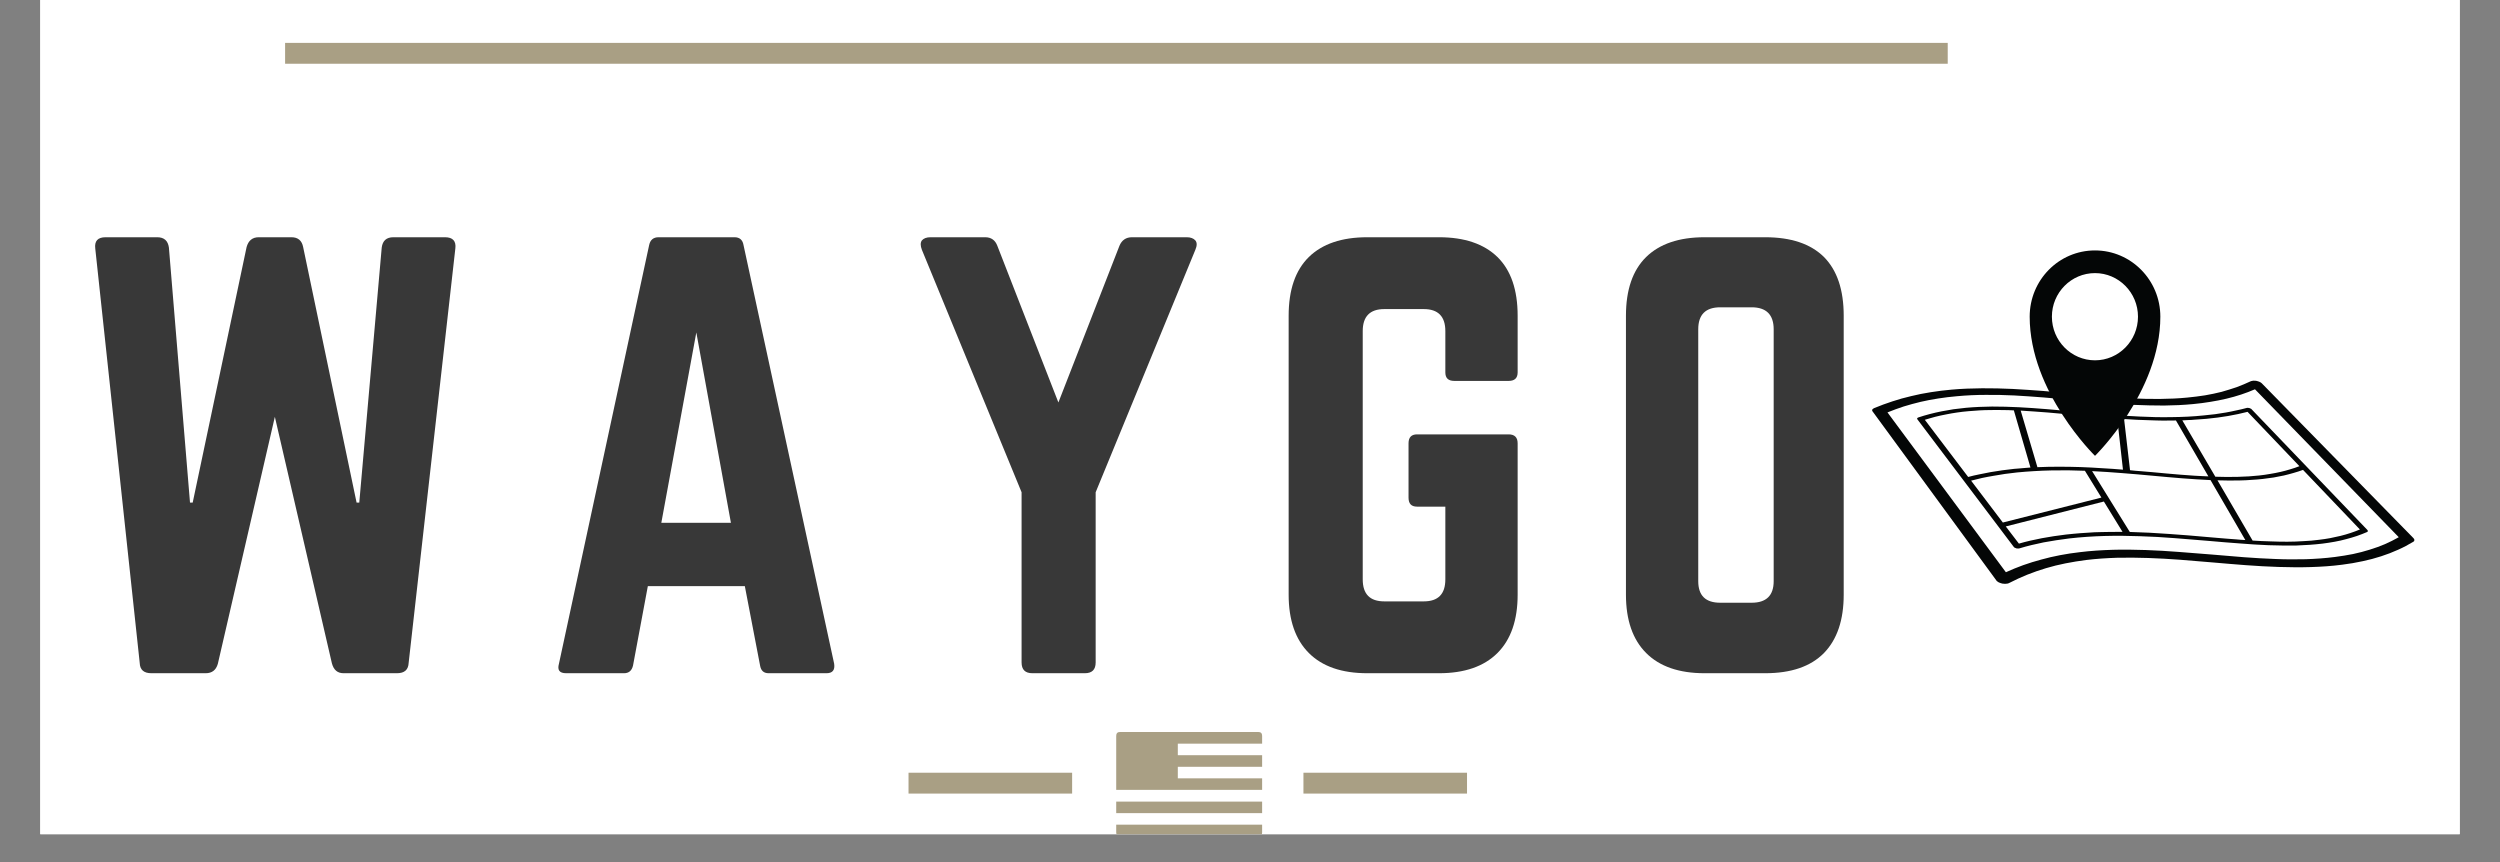 <svg xmlns="http://www.w3.org/2000/svg" xmlns:xlink="http://www.w3.org/1999/xlink" width="116" zoomAndPan="magnify" viewBox="0 0 87 30" height="40" preserveAspectRatio="xMidYMid meet" version="1.0"><rect x="0" y="0" width="87" height="30" fill="#808080" stroke="none"/><defs><g/><clipPath id="dc5d315df5"><path d="M 1.402 0 L 85.598 0 L 85.598 29.031 L 1.402 29.031 Z M 1.402 0 " clip-rule="nonzero"/></clipPath><clipPath id="0d670907e0"><path d="M 38.844 25.473 L 43.922 25.473 L 43.922 29.031 L 38.844 29.031 Z M 38.844 25.473 " clip-rule="nonzero"/></clipPath><clipPath id="7026908ef6"><path d="M 65.148 13 L 84.02 13 L 84.02 20.324 L 65.148 20.324 Z M 65.148 13 " clip-rule="nonzero"/></clipPath><clipPath id="32eb851c39"><path d="M 70 8.711 L 76 8.711 L 76 16 L 70 16 Z M 70 8.711 " clip-rule="nonzero"/></clipPath></defs><g clip-path="url(#dc5d315df5)"><path fill="#ffffff" d="M 1.402 0 L 85.598 0 L 85.598 29.031 L 1.402 29.031 Z M 1.402 0 " fill-opacity="1" fill-rule="nonzero"/><path fill="#ffffff" d="M 1.402 0 L 85.598 0 L 85.598 29.031 L 1.402 29.031 Z M 1.402 0 " fill-opacity="1" fill-rule="nonzero"/></g><path stroke-linecap="butt" transform="matrix(0.726, -0, 0, 0.726, 9.92, 1.491)" fill="none" stroke-linejoin="miter" d="M 0.002 0.502 L 79.698 0.502 " stroke="#a99f84" stroke-width="1" stroke-opacity="1" stroke-miterlimit="4"/><path stroke-linecap="butt" transform="matrix(0.726, 0, 0, 0.726, 45.359, 26.89)" fill="none" stroke-linejoin="miter" d="M 0.001 0.501 L 7.842 0.501 " stroke="#a99f84" stroke-width="1" stroke-opacity="1" stroke-miterlimit="4"/><path stroke-linecap="butt" transform="matrix(0.726, 0, 0, 0.726, 31.616, 26.89)" fill="none" stroke-linejoin="miter" d="M 0.001 0.501 L 7.843 0.501 " stroke="#a99f84" stroke-width="1" stroke-opacity="1" stroke-miterlimit="4"/><g clip-path="url(#0d670907e0)"><path fill="#a99f84" d="M 38.844 28.969 C 38.844 29.059 38.887 29.102 38.977 29.102 L 43.789 29.102 C 43.879 29.102 43.922 29.059 43.922 28.969 L 43.922 28.699 L 38.844 28.699 Z M 43.922 25.879 L 43.922 25.609 C 43.922 25.52 43.879 25.473 43.789 25.473 L 38.977 25.473 C 38.887 25.473 38.844 25.52 38.844 25.609 L 38.844 27.488 L 43.922 27.488 L 43.922 27.086 L 40.988 27.086 L 40.988 26.684 L 43.922 26.684 L 43.922 26.281 L 40.988 26.281 L 40.988 25.879 Z M 38.844 28.297 L 43.922 28.297 L 43.922 27.895 L 38.844 27.895 Z M 38.844 28.297 " fill-opacity="1" fill-rule="evenodd"/></g><g clip-path="url(#7026908ef6)"><path fill="#040606" d="M 82.992 18.938 C 82.824 19.008 82.648 19.074 82.465 19.129 C 82.277 19.188 82.086 19.238 81.883 19.281 C 81.684 19.32 81.473 19.355 81.254 19.383 C 80.922 19.426 80.582 19.449 80.238 19.461 C 79.895 19.469 79.543 19.469 79.184 19.453 C 78.824 19.441 78.461 19.418 78.09 19.391 C 77.719 19.363 77.344 19.332 76.961 19.297 C 76.586 19.266 76.203 19.234 75.82 19.207 C 75.438 19.176 75.055 19.156 74.672 19.141 C 74.285 19.129 73.902 19.121 73.52 19.133 C 73.141 19.145 72.758 19.168 72.383 19.215 C 72.145 19.242 71.914 19.277 71.691 19.32 C 71.465 19.363 71.246 19.414 71.035 19.473 C 70.82 19.531 70.613 19.594 70.406 19.668 C 70.203 19.742 70 19.824 69.805 19.914 L 65.684 14.352 C 65.871 14.277 66.059 14.207 66.25 14.145 C 66.445 14.086 66.641 14.031 66.84 13.984 C 67.039 13.938 67.246 13.898 67.453 13.867 C 67.664 13.832 67.879 13.809 68.098 13.789 C 68.43 13.758 68.762 13.742 69.098 13.742 C 69.43 13.738 69.766 13.746 70.102 13.762 C 70.441 13.781 70.781 13.805 71.125 13.832 C 71.469 13.859 71.816 13.895 72.172 13.926 C 72.52 13.957 72.867 13.992 73.219 14.02 C 73.57 14.047 73.922 14.074 74.27 14.09 C 74.621 14.105 74.965 14.113 75.309 14.113 C 75.652 14.109 75.988 14.094 76.32 14.062 C 76.527 14.043 76.727 14.016 76.922 13.984 C 77.113 13.953 77.297 13.918 77.477 13.875 C 77.656 13.832 77.828 13.785 77.992 13.73 C 78.16 13.676 78.316 13.613 78.473 13.547 L 83.477 18.695 C 83.32 18.785 83.16 18.863 82.992 18.938 Z M 84.012 18.762 C 84.008 18.75 83.996 18.738 83.984 18.723 L 78.711 13.34 C 78.699 13.328 78.688 13.32 78.676 13.312 C 78.664 13.305 78.648 13.297 78.633 13.289 C 78.617 13.281 78.598 13.273 78.582 13.27 C 78.562 13.262 78.543 13.258 78.523 13.254 C 78.512 13.254 78.5 13.254 78.492 13.25 C 78.48 13.25 78.469 13.25 78.461 13.25 C 78.449 13.246 78.441 13.246 78.43 13.246 C 78.422 13.246 78.41 13.25 78.402 13.25 C 78.395 13.25 78.387 13.25 78.379 13.254 C 78.371 13.254 78.363 13.254 78.359 13.258 C 78.352 13.258 78.344 13.258 78.34 13.262 C 78.332 13.262 78.328 13.266 78.32 13.27 C 78.164 13.344 78.004 13.41 77.836 13.473 C 77.664 13.531 77.492 13.586 77.309 13.637 C 77.125 13.684 76.934 13.723 76.734 13.758 C 76.535 13.789 76.328 13.816 76.113 13.836 C 75.801 13.867 75.488 13.879 75.168 13.883 C 74.844 13.887 74.52 13.879 74.188 13.863 C 73.859 13.848 73.523 13.82 73.184 13.793 C 72.84 13.766 72.496 13.734 72.145 13.699 C 71.797 13.668 71.449 13.637 71.098 13.605 C 70.746 13.578 70.391 13.555 70.039 13.535 C 69.684 13.52 69.328 13.508 68.977 13.512 C 68.621 13.516 68.27 13.527 67.918 13.559 C 67.672 13.582 67.43 13.609 67.195 13.648 C 66.961 13.684 66.73 13.73 66.508 13.785 C 66.285 13.836 66.066 13.898 65.852 13.969 C 65.637 14.039 65.426 14.117 65.219 14.203 C 65.203 14.211 65.188 14.219 65.18 14.227 C 65.168 14.234 65.16 14.246 65.156 14.254 C 65.152 14.266 65.148 14.273 65.152 14.285 C 65.152 14.297 65.156 14.309 65.168 14.32 L 69.473 20.199 C 69.48 20.215 69.492 20.227 69.508 20.234 C 69.523 20.246 69.539 20.258 69.555 20.266 C 69.574 20.277 69.594 20.285 69.613 20.289 C 69.633 20.297 69.656 20.305 69.68 20.309 C 69.691 20.312 69.707 20.312 69.719 20.312 C 69.73 20.316 69.742 20.316 69.754 20.316 C 69.77 20.316 69.781 20.316 69.793 20.316 C 69.805 20.316 69.816 20.316 69.828 20.312 C 69.836 20.312 69.848 20.312 69.855 20.309 C 69.863 20.309 69.871 20.305 69.883 20.305 C 69.891 20.301 69.898 20.297 69.906 20.293 C 69.914 20.293 69.918 20.289 69.926 20.285 C 70.129 20.18 70.336 20.086 70.547 20 C 70.762 19.914 70.977 19.84 71.199 19.773 C 71.418 19.707 71.645 19.652 71.879 19.605 C 72.113 19.559 72.352 19.52 72.598 19.488 C 72.953 19.445 73.312 19.422 73.672 19.41 C 74.031 19.402 74.395 19.406 74.762 19.418 C 75.129 19.43 75.5 19.453 75.875 19.48 C 76.25 19.508 76.629 19.543 77.016 19.574 C 77.391 19.605 77.773 19.641 78.156 19.668 C 78.535 19.695 78.918 19.719 79.297 19.73 C 79.676 19.742 80.051 19.746 80.418 19.734 C 80.789 19.723 81.148 19.699 81.504 19.652 C 81.75 19.621 81.988 19.582 82.215 19.531 C 82.441 19.484 82.656 19.426 82.863 19.359 C 83.066 19.293 83.262 19.219 83.449 19.133 C 83.637 19.051 83.812 18.957 83.98 18.855 C 83.992 18.848 84.004 18.84 84.012 18.828 C 84.016 18.82 84.02 18.809 84.02 18.797 C 84.02 18.785 84.02 18.773 84.012 18.762 " fill-opacity="1" fill-rule="nonzero"/></g><path fill="#040606" d="M 79.699 16.332 C 79.59 16.367 79.477 16.395 79.363 16.422 C 79.246 16.449 79.125 16.473 79.004 16.492 C 78.879 16.516 78.754 16.531 78.621 16.547 C 78.504 16.559 78.383 16.57 78.258 16.578 C 78.133 16.586 78.008 16.59 77.879 16.594 C 77.754 16.598 77.621 16.598 77.492 16.598 C 77.359 16.598 77.227 16.594 77.094 16.59 L 75.945 14.629 C 76.02 14.625 76.09 14.621 76.16 14.617 C 76.23 14.617 76.301 14.613 76.371 14.605 C 76.441 14.602 76.512 14.598 76.582 14.59 C 76.656 14.586 76.723 14.578 76.793 14.574 C 76.926 14.562 77.051 14.547 77.176 14.531 C 77.297 14.512 77.418 14.496 77.535 14.477 C 77.656 14.453 77.77 14.434 77.883 14.41 C 77.996 14.387 78.105 14.359 78.215 14.332 L 80.02 16.223 C 79.918 16.262 79.809 16.301 79.699 16.332 Z M 81.801 18.547 C 81.688 18.586 81.574 18.617 81.453 18.648 C 81.336 18.676 81.215 18.703 81.09 18.727 C 80.965 18.75 80.832 18.77 80.699 18.785 C 80.523 18.809 80.344 18.824 80.16 18.832 C 79.973 18.844 79.785 18.852 79.594 18.852 C 79.398 18.852 79.203 18.848 79.004 18.84 C 78.801 18.836 78.598 18.824 78.391 18.812 L 77.168 16.715 C 77.305 16.719 77.441 16.723 77.574 16.723 C 77.707 16.723 77.84 16.723 77.973 16.719 C 78.102 16.715 78.23 16.711 78.359 16.699 C 78.488 16.691 78.613 16.684 78.738 16.668 C 78.867 16.652 78.996 16.637 79.121 16.617 C 79.242 16.594 79.363 16.57 79.48 16.547 C 79.598 16.52 79.711 16.488 79.82 16.457 C 79.93 16.426 80.039 16.391 80.145 16.352 L 82.125 18.426 C 82.02 18.469 81.91 18.512 81.801 18.547 Z M 77.82 18.77 C 77.711 18.762 77.605 18.754 77.496 18.746 C 77.391 18.738 77.281 18.727 77.172 18.719 C 77.062 18.707 76.953 18.699 76.844 18.691 C 76.621 18.672 76.398 18.652 76.172 18.633 C 75.945 18.613 75.719 18.598 75.492 18.582 C 75.266 18.566 75.035 18.551 74.809 18.539 C 74.578 18.527 74.348 18.52 74.117 18.512 L 72.805 16.395 C 72.98 16.406 73.156 16.414 73.336 16.426 C 73.512 16.438 73.688 16.453 73.863 16.465 C 74.039 16.48 74.211 16.492 74.387 16.508 C 74.559 16.523 74.734 16.539 74.906 16.555 C 75.082 16.57 75.254 16.586 75.426 16.602 C 75.598 16.617 75.766 16.629 75.934 16.645 C 76.102 16.656 76.27 16.668 76.434 16.68 C 76.602 16.691 76.762 16.699 76.926 16.707 L 78.137 18.793 C 78.031 18.789 77.926 18.781 77.82 18.77 Z M 73.375 18.512 C 73.215 18.512 73.051 18.52 72.887 18.523 C 72.723 18.531 72.559 18.543 72.395 18.555 C 72.23 18.566 72.066 18.586 71.898 18.602 C 71.754 18.621 71.609 18.641 71.469 18.66 C 71.328 18.684 71.191 18.707 71.055 18.73 C 70.918 18.758 70.781 18.785 70.648 18.816 C 70.516 18.848 70.387 18.879 70.258 18.918 L 69.801 18.32 L 73.215 17.453 L 73.863 18.508 C 73.703 18.508 73.539 18.508 73.375 18.512 Z M 68.977 16.633 C 69.105 16.605 69.238 16.582 69.371 16.559 C 69.504 16.535 69.637 16.512 69.777 16.492 C 69.914 16.473 70.051 16.457 70.195 16.441 C 70.395 16.422 70.59 16.406 70.789 16.395 C 70.988 16.383 71.184 16.375 71.379 16.371 C 71.578 16.367 71.773 16.367 71.969 16.367 C 72.164 16.371 72.359 16.379 72.555 16.383 L 73.129 17.316 L 69.699 18.184 L 68.594 16.727 C 68.719 16.695 68.848 16.664 68.977 16.633 Z M 67.348 14.504 C 67.473 14.473 67.598 14.445 67.723 14.422 C 67.848 14.395 67.977 14.375 68.109 14.355 C 68.238 14.336 68.371 14.32 68.508 14.309 C 68.637 14.297 68.762 14.289 68.891 14.281 C 69.02 14.273 69.152 14.27 69.281 14.27 C 69.414 14.266 69.547 14.266 69.68 14.27 C 69.812 14.27 69.945 14.273 70.082 14.281 L 70.66 16.27 C 70.613 16.273 70.566 16.277 70.52 16.281 C 70.473 16.285 70.426 16.289 70.379 16.293 C 70.332 16.297 70.285 16.301 70.238 16.305 C 70.188 16.309 70.141 16.312 70.094 16.316 C 69.953 16.332 69.812 16.348 69.676 16.367 C 69.539 16.387 69.406 16.406 69.273 16.43 C 69.141 16.453 69.008 16.48 68.879 16.508 C 68.75 16.535 68.621 16.562 68.492 16.598 L 66.984 14.609 C 67.105 14.57 67.227 14.539 67.348 14.504 Z M 70.789 14.32 C 70.945 14.332 71.102 14.344 71.262 14.355 C 71.422 14.367 71.582 14.383 71.742 14.398 C 71.906 14.41 72.066 14.426 72.23 14.441 C 72.352 14.453 72.473 14.465 72.594 14.473 C 72.711 14.484 72.832 14.496 72.953 14.508 C 73.074 14.516 73.195 14.527 73.316 14.539 C 73.438 14.547 73.559 14.555 73.68 14.566 L 73.879 16.344 C 73.633 16.324 73.391 16.305 73.145 16.293 C 72.898 16.277 72.652 16.262 72.402 16.254 C 72.156 16.246 71.906 16.242 71.656 16.242 C 71.406 16.242 71.152 16.246 70.902 16.258 L 70.32 14.289 C 70.477 14.297 70.633 14.309 70.789 14.32 Z M 74.371 14.609 C 74.52 14.617 74.672 14.621 74.82 14.625 C 74.973 14.633 75.121 14.633 75.273 14.637 C 75.422 14.637 75.574 14.637 75.723 14.633 L 76.852 16.578 C 76.695 16.574 76.535 16.562 76.375 16.555 C 76.215 16.543 76.051 16.531 75.891 16.52 C 75.727 16.504 75.559 16.492 75.391 16.477 C 75.227 16.461 75.059 16.445 74.887 16.43 C 74.824 16.426 74.762 16.422 74.695 16.414 C 74.633 16.41 74.57 16.402 74.508 16.398 C 74.441 16.391 74.379 16.387 74.316 16.383 C 74.25 16.375 74.188 16.371 74.125 16.363 L 73.918 14.582 C 74.07 14.59 74.219 14.602 74.371 14.609 Z M 78.34 14.227 C 78.336 14.223 78.328 14.219 78.32 14.219 C 78.312 14.215 78.305 14.211 78.297 14.207 C 78.289 14.203 78.281 14.203 78.27 14.199 C 78.266 14.199 78.258 14.199 78.254 14.195 C 78.246 14.195 78.238 14.195 78.234 14.195 C 78.227 14.191 78.223 14.191 78.215 14.191 C 78.211 14.191 78.203 14.195 78.199 14.195 C 78.195 14.195 78.195 14.195 78.191 14.195 C 78.188 14.195 78.188 14.195 78.184 14.195 C 78.184 14.195 78.18 14.195 78.18 14.195 C 78.176 14.199 78.176 14.199 78.176 14.199 C 78.062 14.23 77.945 14.258 77.828 14.281 C 77.711 14.309 77.59 14.332 77.465 14.355 C 77.344 14.375 77.215 14.395 77.086 14.414 C 76.957 14.43 76.824 14.445 76.688 14.457 C 76.32 14.496 75.953 14.512 75.578 14.516 C 75.207 14.523 74.832 14.516 74.457 14.496 C 74.082 14.48 73.707 14.453 73.332 14.426 C 72.961 14.395 72.586 14.359 72.219 14.324 C 71.883 14.293 71.551 14.266 71.223 14.238 C 70.898 14.211 70.574 14.188 70.258 14.172 C 69.941 14.156 69.629 14.148 69.324 14.148 C 69.016 14.152 68.715 14.164 68.418 14.191 C 68.27 14.207 68.121 14.223 67.98 14.242 C 67.836 14.266 67.695 14.289 67.559 14.316 C 67.422 14.344 67.285 14.375 67.152 14.41 C 67.02 14.445 66.887 14.484 66.758 14.527 C 66.746 14.531 66.738 14.535 66.734 14.539 C 66.727 14.543 66.723 14.551 66.719 14.555 C 66.715 14.559 66.715 14.566 66.715 14.57 C 66.719 14.578 66.719 14.582 66.723 14.59 L 70.078 19.031 C 70.082 19.035 70.09 19.043 70.094 19.047 C 70.102 19.051 70.105 19.059 70.113 19.062 C 70.121 19.066 70.129 19.07 70.141 19.07 C 70.148 19.074 70.156 19.078 70.164 19.082 C 70.172 19.082 70.18 19.082 70.188 19.086 C 70.195 19.086 70.203 19.086 70.211 19.086 C 70.215 19.09 70.223 19.09 70.23 19.09 C 70.238 19.09 70.242 19.086 70.25 19.086 C 70.254 19.086 70.254 19.086 70.258 19.086 C 70.262 19.086 70.262 19.086 70.266 19.086 C 70.27 19.082 70.27 19.082 70.273 19.082 C 70.277 19.082 70.277 19.082 70.281 19.082 C 70.418 19.039 70.555 19.004 70.695 18.969 C 70.832 18.938 70.973 18.906 71.117 18.875 C 71.262 18.848 71.406 18.824 71.555 18.801 C 71.703 18.777 71.852 18.758 72.008 18.738 C 72.418 18.691 72.832 18.664 73.242 18.652 C 73.652 18.641 74.059 18.645 74.465 18.66 C 74.871 18.672 75.273 18.695 75.676 18.727 C 76.078 18.758 76.477 18.789 76.871 18.824 C 77.227 18.855 77.582 18.887 77.926 18.91 C 78.273 18.938 78.609 18.961 78.941 18.973 C 79.273 18.984 79.598 18.988 79.91 18.984 C 80.223 18.973 80.527 18.953 80.82 18.918 C 80.969 18.898 81.109 18.879 81.25 18.852 C 81.387 18.828 81.52 18.797 81.648 18.762 C 81.777 18.73 81.898 18.691 82.02 18.652 C 82.141 18.609 82.258 18.566 82.371 18.516 C 82.379 18.512 82.387 18.508 82.391 18.5 C 82.398 18.496 82.398 18.492 82.402 18.484 C 82.402 18.48 82.402 18.473 82.398 18.465 C 82.395 18.461 82.391 18.453 82.387 18.445 L 78.355 14.242 C 78.352 14.238 78.344 14.23 78.34 14.227 " fill-opacity="1" fill-rule="nonzero"/><g clip-path="url(#32eb851c39)"><path fill="#040606" d="M 72.906 12.539 C 72.078 12.539 71.406 11.859 71.406 11.02 C 71.406 10.184 72.078 9.504 72.906 9.504 C 73.73 9.504 74.402 10.184 74.402 11.02 C 74.402 11.859 73.73 12.539 72.906 12.539 Z M 72.906 8.715 C 71.648 8.715 70.633 9.746 70.633 11.02 C 70.633 13.648 72.906 15.863 72.906 15.863 C 72.906 15.863 75.18 13.648 75.18 11.02 C 75.18 9.746 74.16 8.715 72.906 8.715 " fill-opacity="1" fill-rule="nonzero"/></g><g fill="#383838" fill-opacity="1"><g transform="translate(2.362, 23.428)"><g><path d="M 11.328 -15.172 L 13.125 -15.172 C 13.395 -15.172 13.516 -15.039 13.484 -14.781 L 11.859 -0.359 C 11.848 -0.117 11.711 0 11.453 0 L 9.594 0 C 9.383 0 9.25 -0.113 9.188 -0.344 L 7.203 -8.922 L 5.219 -0.328 C 5.156 -0.109 5.016 0 4.797 0 L 2.906 0 C 2.645 0 2.508 -0.117 2.5 -0.359 L 0.953 -14.781 C 0.922 -15.039 1.039 -15.172 1.312 -15.172 L 3.109 -15.172 C 3.348 -15.172 3.484 -15.051 3.516 -14.812 L 4.25 -5.938 L 4.344 -5.938 L 6.219 -14.828 C 6.281 -15.055 6.422 -15.172 6.641 -15.172 L 7.781 -15.172 C 8.008 -15.172 8.145 -15.055 8.188 -14.828 L 10.047 -5.938 L 10.141 -5.938 L 10.922 -14.812 C 10.953 -15.051 11.086 -15.172 11.328 -15.172 Z M 11.328 -15.172 "/></g></g></g><g fill="#383838" fill-opacity="1"><g transform="translate(18.67, 23.428)"><g><path d="M 10.094 0 L 8.078 0 C 7.91 0 7.812 -0.086 7.781 -0.266 L 7.25 -3.031 L 3.875 -3.031 L 3.359 -0.266 C 3.316 -0.086 3.211 0 3.047 0 L 1.031 0 C 0.801 0 0.719 -0.109 0.781 -0.328 L 3.922 -14.906 C 3.961 -15.082 4.07 -15.172 4.25 -15.172 L 6.891 -15.172 C 7.066 -15.172 7.172 -15.082 7.203 -14.906 L 10.359 -0.328 C 10.391 -0.109 10.301 0 10.094 0 Z M 6.766 -5.234 L 5.562 -11.859 L 4.344 -5.234 Z M 6.766 -5.234 "/></g></g></g><g fill="#383838" fill-opacity="1"><g transform="translate(31.66, 23.428)"><g><path d="M 7.734 -15.172 L 9.641 -15.172 C 9.773 -15.172 9.875 -15.133 9.938 -15.062 C 10 -14.988 10 -14.879 9.938 -14.734 L 6.469 -6.297 L 6.469 -0.375 C 6.469 -0.125 6.344 0 6.094 0 L 4.266 0 C 4.016 0 3.891 -0.125 3.891 -0.375 L 3.891 -6.297 L 0.422 -14.734 C 0.367 -14.879 0.367 -14.988 0.422 -15.062 C 0.484 -15.133 0.582 -15.172 0.719 -15.172 L 2.625 -15.172 C 2.832 -15.172 2.973 -15.07 3.047 -14.875 L 5.172 -9.422 L 7.297 -14.875 C 7.379 -15.07 7.523 -15.172 7.734 -15.172 Z M 7.734 -15.172 "/></g></g></g><g fill="#383838" fill-opacity="1"><g transform="translate(43.892, 23.428)"><g><path d="M 0.953 -2.734 L 0.953 -12.438 C 0.953 -13.344 1.188 -14.023 1.656 -14.484 C 2.125 -14.941 2.801 -15.172 3.688 -15.172 L 6.188 -15.172 C 7.07 -15.172 7.75 -14.941 8.219 -14.484 C 8.688 -14.023 8.922 -13.344 8.922 -12.438 L 8.922 -10.469 C 8.922 -10.27 8.816 -10.172 8.609 -10.172 L 6.719 -10.172 C 6.508 -10.172 6.406 -10.27 6.406 -10.469 L 6.406 -11.906 C 6.406 -12.414 6.156 -12.672 5.656 -12.672 L 4.281 -12.672 C 3.781 -12.672 3.531 -12.414 3.531 -11.906 L 3.531 -3.266 C 3.531 -2.754 3.781 -2.5 4.281 -2.5 L 5.656 -2.5 C 6.156 -2.5 6.406 -2.754 6.406 -3.266 L 6.406 -5.797 L 5.422 -5.797 C 5.223 -5.797 5.125 -5.898 5.125 -6.109 L 5.125 -8 C 5.125 -8.207 5.223 -8.312 5.422 -8.312 L 8.609 -8.312 C 8.816 -8.312 8.922 -8.207 8.922 -8 L 8.922 -2.734 C 8.922 -1.848 8.688 -1.172 8.219 -0.703 C 7.75 -0.234 7.07 0 6.188 0 L 3.688 0 C 2.801 0 2.125 -0.234 1.656 -0.703 C 1.188 -1.172 0.953 -1.848 0.953 -2.734 Z M 0.953 -2.734 "/></g></g></g><g fill="#383838" fill-opacity="1"><g transform="translate(55.63, 23.428)"><g><path d="M 0.953 -2.734 L 0.953 -12.438 C 0.953 -13.344 1.188 -14.023 1.656 -14.484 C 2.125 -14.941 2.801 -15.172 3.688 -15.172 L 5.797 -15.172 C 6.703 -15.172 7.383 -14.941 7.844 -14.484 C 8.301 -14.023 8.531 -13.344 8.531 -12.438 L 8.531 -2.734 C 8.531 -1.848 8.301 -1.172 7.844 -0.703 C 7.383 -0.234 6.703 0 5.797 0 L 3.688 0 C 2.801 0 2.125 -0.234 1.656 -0.703 C 1.188 -1.172 0.953 -1.848 0.953 -2.734 Z M 4.234 -2.453 L 5.328 -2.453 C 5.836 -2.453 6.094 -2.703 6.094 -3.203 L 6.094 -11.969 C 6.094 -12.477 5.836 -12.734 5.328 -12.734 L 4.234 -12.734 C 3.723 -12.734 3.469 -12.477 3.469 -11.969 L 3.469 -3.203 C 3.469 -2.703 3.723 -2.453 4.234 -2.453 Z M 4.234 -2.453 "/></g></g></g></svg>